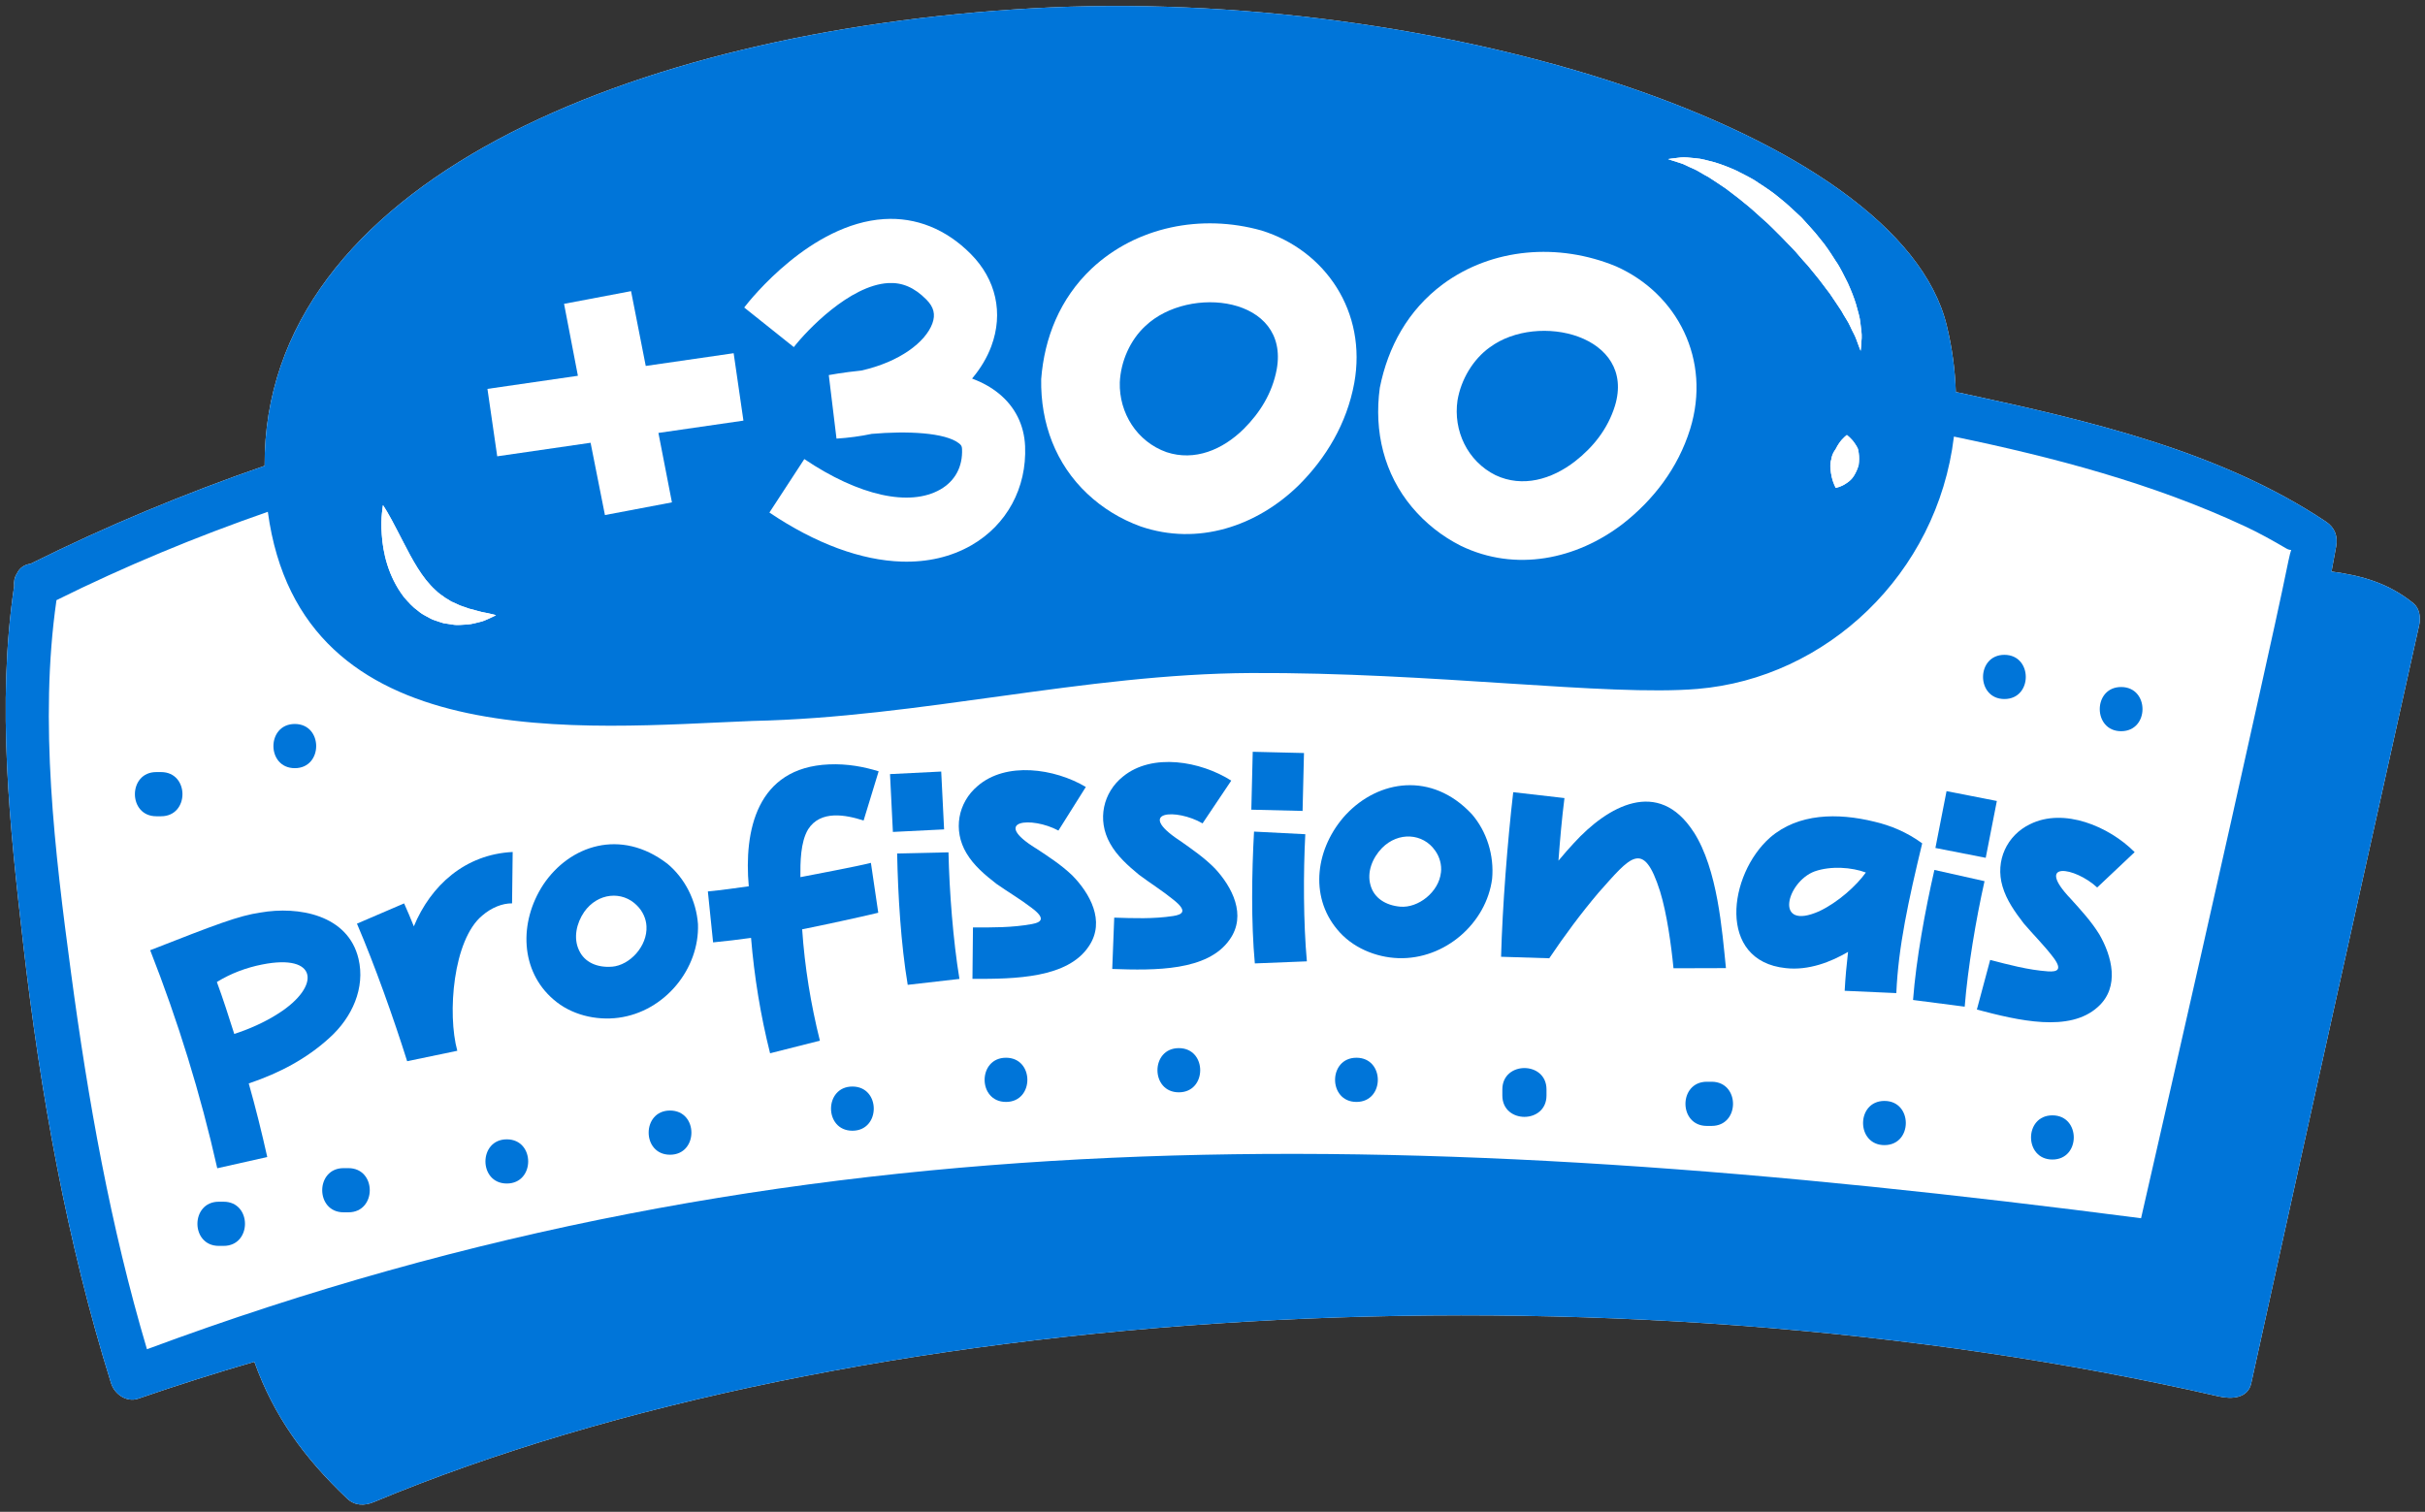 <svg xmlns="http://www.w3.org/2000/svg" width="255" height="159" viewBox="0 0 255 159" fill="none"><rect x="0" y="0" width="255" height="159" fill="#333333" stroke="none"/><path d="M253.807 63.467C251.182 61.323 248.343 60.531 245.168 60.11C245.33 59.237 245.496 58.359 245.654 57.486C245.852 56.398 245.52 55.488 244.586 54.865C233.461 47.424 219.464 44.197 206.576 41.418C206.273 41.354 205.969 41.293 205.662 41.228C205.593 38.952 205.286 36.61 204.707 34.224C199.725 13.749 151.014 -1.513 108.539 0.877C66.445 3.242 27.658 19.269 27.828 48.989C19.404 51.905 11.174 55.322 3.208 59.293C2.605 59.37 2.063 59.698 1.772 60.328C1.517 60.725 1.432 61.178 1.489 61.627C-0.367 74.094 1.028 87.011 2.459 99.443C4.247 114.956 7.013 130.554 11.68 145.476C12.04 146.625 13.31 147.523 14.535 147.098C18.559 145.707 22.635 144.417 26.748 143.22C28.794 148.942 32.018 153.358 36.502 157.605C37.307 158.369 38.322 158.381 39.317 157.969C89.629 136.968 168.889 132.091 233.319 146.863C234.694 147.179 236.381 147.062 236.728 145.476C242.572 118.883 248.489 92.305 254.393 65.727C254.559 64.971 254.441 63.996 253.794 63.467H253.807Z" fill="white"></path><path d="M253.807 63.467C251.182 61.323 248.343 60.531 245.169 60.11C245.331 59.237 245.496 58.359 245.654 57.486C245.852 56.398 245.521 55.488 244.587 54.865C233.461 47.424 219.465 44.197 206.576 41.418C206.273 41.354 205.97 41.293 205.662 41.228C205.594 38.952 205.286 36.61 204.708 34.224C199.726 13.749 151.015 -1.513 108.54 0.877C66.445 3.242 27.659 19.269 27.828 48.989C19.405 51.905 11.175 55.322 3.208 59.293C2.606 59.37 2.064 59.698 1.772 60.328C1.518 60.725 1.433 61.178 1.489 61.627C-0.367 74.094 1.028 87.011 2.46 99.443C4.247 114.956 7.014 130.554 11.68 145.476C12.04 146.625 13.31 147.523 14.536 147.098C18.559 145.707 22.636 144.417 26.749 143.22C28.795 148.942 32.018 153.358 36.503 157.605C37.308 158.369 38.323 158.381 39.318 157.969C89.63 136.968 168.89 132.091 233.32 146.863C234.695 147.179 236.381 147.062 236.729 145.476C242.573 118.883 248.489 92.305 254.393 65.727C254.559 64.971 254.442 63.996 253.795 63.467H253.807ZM240.668 58.848C239.742 63.378 238.727 67.887 237.728 72.4C233.615 90.995 229.385 109.561 225.143 128.123C147.917 118.106 83.527 116.594 15.454 141.901C11.616 128.993 9.254 115.659 7.471 102.326C5.772 89.628 4.09 75.927 5.938 63.119C13.156 59.54 20.585 56.462 28.164 53.826C31.662 79.712 61.265 76.533 79.164 75.821C96.731 75.457 113.995 70.871 131.535 70.782C150.602 70.685 168.966 73.249 178.502 72.453C192.034 71.324 203.721 60.401 205.464 45.915C215.878 48.071 226.396 50.837 236.062 55.35C237.554 56.046 238.99 56.846 240.409 57.68C240.627 57.805 240.797 57.845 240.931 57.833C240.85 58.072 240.761 58.4 240.672 58.848H240.668Z" fill="#0075D9"></path><path d="M23.513 126.385H23.008C20.011 126.385 20.011 131.031 23.008 131.031H23.513C26.51 131.031 26.51 126.385 23.513 126.385Z" fill="#0075D9"></path><path d="M36.635 122.854H36.129C33.133 122.854 33.133 127.5 36.129 127.5H36.635C39.632 127.5 39.632 122.854 36.635 122.854Z" fill="#0075D9"></path><path d="M53.293 119.825C50.297 119.825 50.297 124.471 53.293 124.471C56.29 124.471 56.29 119.825 53.293 119.825Z" fill="#0075D9"></path><path d="M70.457 116.796C67.46 116.796 67.46 121.443 70.457 121.443C73.454 121.443 73.454 116.796 70.457 116.796Z" fill="#0075D9"></path><path d="M89.633 114.272C86.637 114.272 86.637 118.919 89.633 118.919C92.63 118.919 92.63 114.272 89.633 114.272Z" fill="#0075D9"></path><path d="M105.785 111.243C102.788 111.243 102.788 115.89 105.785 115.89C108.782 115.89 108.782 111.243 105.785 111.243Z" fill="#0075D9"></path><path d="M123.959 110.232C120.963 110.232 120.963 114.879 123.959 114.879C126.956 114.879 126.956 110.232 123.959 110.232Z" fill="#0075D9"></path><path d="M142.637 111.243C139.64 111.243 139.64 115.89 142.637 115.89C145.634 115.89 145.634 111.243 142.637 111.243Z" fill="#0075D9"></path><path d="M157.979 114.576V115.215C157.979 118.211 162.621 118.211 162.621 115.215V114.576C162.621 111.579 157.979 111.579 157.979 114.576Z" fill="#0075D9"></path><path d="M179.987 113.768H179.481C176.485 113.768 176.485 118.414 179.481 118.414H179.987C182.984 118.414 182.984 113.768 179.987 113.768Z" fill="#0075D9"></path><path d="M198.158 115.785C195.161 115.785 195.161 120.432 198.158 120.432C201.154 120.432 201.154 115.785 198.158 115.785Z" fill="#0075D9"></path><path d="M215.82 117.302C212.823 117.302 212.823 121.948 215.82 121.948C218.816 121.948 218.816 117.302 215.82 117.302Z" fill="#0075D9"></path><path d="M223.047 72.254C220.05 72.254 220.05 76.901 223.047 76.901C226.043 76.901 226.043 72.254 223.047 72.254Z" fill="#0075D9"></path><path d="M210.773 73.517C213.77 73.517 213.77 68.87 210.773 68.87C207.777 68.87 207.777 73.517 210.773 73.517Z" fill="#0075D9"></path><path d="M31 80.788C33.997 80.788 33.997 76.141 31 76.141C28.003 76.141 28.003 80.788 31 80.788Z" fill="#0075D9"></path><path d="M16.939 85.847C19.936 85.847 19.936 81.2 16.939 81.2H16.433C13.437 81.2 13.437 85.847 16.433 85.847H16.939Z" fill="#0075D9"></path><path d="M34.586 109.205C37.061 107.005 38.416 103.875 37.7 100.842C36.604 96.196 31.363 95.278 27.395 95.973C25.11 96.301 22.696 97.231 15.793 99.936C18.717 107.386 21.091 115.053 22.846 122.866L28.103 121.685C27.525 119.101 26.882 116.497 26.158 113.945C29.458 112.837 32.269 111.308 34.586 109.205ZM22.805 103.277C24.294 102.359 25.919 101.764 27.549 101.441C33.462 100.256 33.74 103.722 29.324 106.557C27.82 107.539 26.053 108.287 24.633 108.74C24.051 106.904 23.473 105.093 22.805 103.277Z" fill="#0075D9"></path><path d="M53.911 89.604C48.916 89.846 45.301 93.114 43.517 97.425C43.182 96.6 42.854 95.803 42.494 95.011L37.536 97.142C39.404 101.497 41.386 107.078 42.814 111.608L48.087 110.512C47.02 106.625 47.638 98.828 50.712 96.289C51.678 95.451 52.835 94.995 53.846 95.007L53.911 89.6V89.604Z" fill="#0075D9"></path><path d="M70.159 90.825C65.27 87.08 59.896 88.896 57.125 93.041C54.533 97.013 54.715 102.112 58.189 105.105C60.069 106.755 62.694 107.345 65.036 107.038C69.917 106.391 73.569 101.87 73.395 97.182C73.213 94.707 72.02 92.358 70.159 90.821V90.825ZM64.34 101.667C62.828 101.785 61.473 101.231 60.886 99.941C60.272 98.65 60.615 97.094 61.432 95.904C62.856 93.882 65.444 93.656 66.989 95.241C67.583 95.828 67.943 96.624 67.98 97.417C68.097 99.492 66.237 101.522 64.344 101.671L64.34 101.667Z" fill="#0075D9"></path><path d="M90.813 86.292L92.394 81.119C90.813 80.634 89.102 80.311 87.177 80.391C79.534 80.715 78.22 87.412 78.737 93.211C77.326 93.409 75.882 93.612 74.435 93.753L74.985 99.111C76.319 98.982 77.646 98.824 78.976 98.638C79.316 102.731 79.975 106.787 80.978 110.774L86.215 109.448C85.257 105.602 84.618 101.692 84.351 97.736C86.243 97.364 90.473 96.45 92.354 95.993L91.581 90.748C90.101 91.128 85.657 91.953 84.165 92.249C84.156 90.696 84.165 88.585 84.973 87.226C86.284 85.163 88.953 85.697 90.813 86.296V86.292Z" fill="#0075D9"></path><path d="M94.339 89.761C94.424 94.109 94.731 99.285 95.451 103.576L100.89 102.953C100.223 98.921 99.827 93.724 99.738 89.64L94.339 89.761Z" fill="#0075D9"></path><path d="M98.973 81.144L93.589 81.412L93.892 87.495L99.276 87.227L98.973 81.144Z" fill="#0075D9"></path><path d="M108.919 89.215C104.151 86.259 108.474 85.83 111.297 87.351L114.18 82.765C110.888 80.811 105.785 80.067 102.788 82.676C100.75 84.399 100.172 87.302 101.631 89.737C102.396 91.027 103.577 92.022 104.782 92.956C106.072 93.858 107.321 94.586 108.466 95.467C110.007 96.612 109.509 97 108.502 97.186C106.428 97.566 104.325 97.542 102.311 97.542L102.258 102.945C106.784 102.969 112.296 102.868 114.508 99.499C116.275 96.862 114.577 93.918 112.749 92.062C111.588 90.95 110.241 90.081 108.923 89.211L108.919 89.215Z" fill="#0075D9"></path><path d="M124.026 88.387C119.351 85.289 123.678 84.994 126.456 86.595L129.473 82.098C126.242 80.048 121.163 79.154 118.089 81.669C116.002 83.332 115.335 86.215 116.722 88.69C117.446 90 118.599 91.032 119.775 92.002C121.037 92.94 122.267 93.705 123.383 94.619C124.891 95.808 124.382 96.18 123.367 96.337C121.284 96.657 119.181 96.572 117.167 96.507L116.957 101.906C121.478 102.068 126.99 102.128 129.299 98.825C131.143 96.24 129.534 93.248 127.762 91.343C126.634 90.194 125.316 89.289 124.026 88.383V88.387Z" fill="#0075D9"></path><path d="M137.262 87.735L131.867 87.46C131.628 91.804 131.552 96.988 131.952 101.323L137.424 101.105C137.056 97.037 137.043 91.82 137.258 87.739L137.262 87.735Z" fill="#0075D9"></path><path d="M131.731 79.066L131.583 85.154L136.972 85.285L137.12 79.196L131.731 79.066Z" fill="#0075D9"></path><path d="M141.536 85.661C138.329 89.151 137.666 94.21 140.602 97.736C142.183 99.673 144.679 100.688 147.036 100.769C151.954 100.935 156.305 97.077 156.904 92.422C157.13 89.951 156.342 87.436 154.761 85.616C150.555 81.119 144.954 82.025 141.54 85.661H141.536ZM151.521 91.759C151.299 93.826 149.127 95.52 147.234 95.354C145.722 95.221 144.476 94.452 144.112 93.082C143.72 91.711 144.315 90.23 145.318 89.191C147.053 87.432 149.641 87.634 150.907 89.45C151.396 90.125 151.618 90.971 151.525 91.755L151.521 91.759Z" fill="#0075D9"></path><path d="M178.09 87.497C174.381 81.759 169.068 84.767 165.505 88.662C164.975 89.244 164.473 89.794 163.972 90.409C163.94 90.437 163.907 90.494 163.879 90.518C164.041 88.338 164.231 86.134 164.51 83.934L159.123 83.316C158.517 88.528 157.987 95.383 157.845 100.624L162.912 100.782C164.514 98.4 166.229 96.083 168.085 93.891C171.466 90.097 172.804 88.197 174.567 93.757C175.275 96.046 175.744 99.427 175.975 101.833L181.491 101.817C181.086 97.882 180.63 91.44 178.094 87.493L178.09 87.497Z" fill="#0075D9"></path><path d="M199.407 104.445C199.617 99.576 200.673 94.743 202.128 88.694C200.559 87.545 198.829 86.817 197.086 86.413C193.236 85.47 189.098 85.523 186.134 88.083C181.73 91.973 180.533 101.068 187.776 101.817C190.178 102.092 192.54 101.165 194.332 100.11C194.174 101.469 194.048 102.832 193.976 104.203L199.399 104.445H199.407ZM191.311 95.831C186.49 97.975 187.857 92.738 190.825 91.642C192.536 91.047 194.716 91.209 196.204 91.763C195.193 93.17 193.292 94.885 191.311 95.831Z" fill="#0075D9"></path><path d="M204.688 83.204L203.518 89.181L208.808 90.217L209.978 84.24L204.688 83.204Z" fill="#0075D9"></path><path d="M203.41 91.492C202.443 95.734 201.497 100.83 201.166 105.169L206.597 105.873C206.92 101.8 207.786 96.66 208.683 92.673L203.414 91.492H203.41Z" fill="#0075D9"></path><path d="M220.531 93.336L224.47 89.62C221.772 86.906 217.017 84.908 213.462 86.684C211.06 87.84 209.77 90.505 210.574 93.227C210.991 94.667 211.885 95.924 212.819 97.134C213.842 98.327 214.869 99.346 215.755 100.486C216.96 101.978 216.382 102.229 215.358 102.16C213.256 102.011 211.225 101.461 209.276 100.955L207.877 106.176C212.253 107.333 217.615 108.611 220.596 105.905C222.965 103.794 222.055 100.518 220.753 98.266C219.908 96.899 218.824 95.722 217.765 94.549C213.89 90.493 218.177 91.16 220.531 93.34V93.336Z" fill="#0075D9"></path><path d="M40.27 53.126C40.27 53.126 40.452 53.389 40.727 53.858C40.994 54.336 41.37 54.991 41.766 55.779C42.599 57.34 43.546 59.407 44.783 60.98C45.103 61.356 45.418 61.736 45.77 62.044C46.106 62.383 46.49 62.642 46.866 62.901C47.064 63.018 47.262 63.127 47.448 63.257C47.658 63.35 47.861 63.443 48.063 63.532C48.455 63.75 48.892 63.831 49.276 63.997C49.689 64.106 50.065 64.207 50.4 64.296C50.744 64.401 51.06 64.434 51.318 64.494C51.84 64.608 52.156 64.697 52.156 64.697C52.156 64.697 51.885 64.85 51.379 65.077C51.124 65.174 50.813 65.352 50.437 65.42C50.061 65.509 49.628 65.643 49.143 65.679C48.657 65.691 48.107 65.792 47.533 65.679C47.242 65.635 46.943 65.59 46.635 65.542C46.336 65.457 46.037 65.348 45.721 65.242C45.398 65.157 45.119 64.963 44.82 64.81C44.512 64.656 44.221 64.47 43.958 64.243C43.384 63.843 42.927 63.317 42.478 62.8C40.796 60.604 40.262 58.06 40.145 56.228C40.072 55.302 40.104 54.522 40.161 53.984C40.213 53.442 40.27 53.126 40.27 53.126Z" fill="white"></path><path d="M175.403 16.734C175.403 16.734 175.884 16.657 176.725 16.564C177.142 16.512 177.676 16.588 178.298 16.645C178.941 16.686 179.568 16.892 180.312 17.074C181.028 17.292 181.788 17.579 182.569 17.935C183.317 18.336 184.162 18.695 184.914 19.237C185.699 19.739 186.496 20.273 187.236 20.908C188.004 21.506 188.696 22.21 189.432 22.873C190.083 23.613 190.782 24.313 191.369 25.089C192 25.825 192.517 26.638 193.015 27.419C193.553 28.171 193.908 29.016 194.305 29.76C194.657 30.541 194.956 31.289 195.174 32.005C195.364 32.733 195.583 33.371 195.635 33.99C195.704 34.597 195.789 35.11 195.765 35.551C195.716 36.429 195.656 36.898 195.656 36.898C195.656 36.898 195.465 36.429 195.19 35.66C195.065 35.276 194.782 34.839 194.564 34.33C194.349 33.82 193.949 33.295 193.638 32.7C193.274 32.118 192.829 31.515 192.408 30.864C191.915 30.249 191.458 29.57 190.904 28.915C190.633 28.587 190.362 28.252 190.083 27.908C189.779 27.588 189.484 27.257 189.197 26.913C188.635 26.218 187.96 25.599 187.341 24.936C186.686 24.309 186.075 23.625 185.388 23.055C184.716 22.465 184.085 21.85 183.41 21.332C182.759 20.774 182.092 20.313 181.473 19.824C180.83 19.399 180.223 18.966 179.641 18.611C179.047 18.315 178.501 17.915 178.011 17.721C177.51 17.527 177.089 17.248 176.673 17.143C175.864 16.9 175.403 16.73 175.403 16.73V16.734Z" fill="white"></path><path d="M194.21 45.751C194.21 45.751 194.703 46.111 195.051 46.648C195.14 46.782 195.241 46.927 195.314 47.081C195.399 47.227 195.423 47.441 195.455 47.635C195.516 48.039 195.512 48.484 195.447 48.917C195.334 49.313 195.168 49.694 194.962 50.025C194.768 50.361 194.473 50.624 194.173 50.814C193.615 51.214 193.033 51.307 193.033 51.307C193.033 51.307 192.742 50.745 192.616 50.159C192.495 49.564 192.386 48.889 192.572 48.306C192.612 48.027 192.705 47.761 192.859 47.493C192.928 47.356 193.041 47.251 193.11 47.085C193.183 46.931 193.28 46.786 193.373 46.648C193.72 46.111 194.21 45.751 194.21 45.751Z" fill="white"></path><path d="M50.404 64.296C50.068 64.207 49.692 64.106 49.279 63.997C48.895 63.831 48.458 63.75 48.066 63.532C47.868 63.443 47.662 63.349 47.451 63.257C47.261 63.127 47.067 63.018 46.869 62.901C46.493 62.642 46.109 62.383 45.773 62.043C45.421 61.736 45.102 61.356 44.786 60.98C43.545 59.407 42.602 57.34 41.77 55.779C41.377 54.99 41.001 54.335 40.73 53.858C40.455 53.389 40.273 53.126 40.273 53.126C40.273 53.126 40.217 53.442 40.164 53.983C40.107 54.517 40.079 55.302 40.148 56.228C40.265 58.06 40.795 60.608 42.481 62.8C42.934 63.317 43.391 63.843 43.961 64.243C44.224 64.47 44.515 64.656 44.823 64.809C45.126 64.963 45.405 65.153 45.725 65.242C46.036 65.347 46.339 65.457 46.639 65.541C46.946 65.59 47.245 65.634 47.536 65.679C48.111 65.792 48.66 65.687 49.146 65.679C49.631 65.642 50.064 65.509 50.44 65.42C50.82 65.351 51.127 65.173 51.382 65.076C51.892 64.85 52.159 64.696 52.159 64.696C52.159 64.696 51.843 64.607 51.322 64.494C51.063 64.429 50.747 64.401 50.404 64.296Z" fill="white"></path><path d="M195.63 33.986C195.578 33.367 195.364 32.728 195.169 32C194.951 31.284 194.652 30.536 194.3 29.756C193.904 29.012 193.544 28.166 193.01 27.414C192.512 26.634 191.999 25.821 191.364 25.085C190.778 24.308 190.078 23.609 189.427 22.869C188.691 22.209 188.003 21.502 187.231 20.903C186.495 20.272 185.694 19.735 184.91 19.233C184.157 18.691 183.312 18.331 182.564 17.931C181.784 17.575 181.023 17.288 180.307 17.07C179.563 16.887 178.937 16.681 178.294 16.641C177.671 16.584 177.137 16.511 176.72 16.56C175.879 16.649 175.398 16.73 175.398 16.73C175.398 16.73 175.859 16.896 176.668 17.142C177.08 17.252 177.505 17.526 178.006 17.721C178.496 17.915 179.042 18.315 179.636 18.61C180.214 18.97 180.821 19.403 181.468 19.823C182.087 20.313 182.754 20.774 183.405 21.332C184.081 21.85 184.711 22.46 185.383 23.055C186.07 23.625 186.681 24.304 187.336 24.935C187.951 25.602 188.63 26.217 189.192 26.913C189.479 27.256 189.775 27.584 190.078 27.908C190.357 28.247 190.628 28.583 190.899 28.915C191.453 29.57 191.91 30.245 192.403 30.864C192.824 31.515 193.269 32.117 193.633 32.7C193.944 33.298 194.344 33.824 194.559 34.33C194.777 34.839 195.06 35.276 195.186 35.66C195.461 36.424 195.651 36.898 195.651 36.898C195.651 36.898 195.711 36.428 195.76 35.551C195.788 35.11 195.703 34.6 195.63 33.99V33.986Z" fill="white"></path><path d="M195.308 47.081C195.235 46.927 195.134 46.782 195.045 46.648C194.697 46.11 194.204 45.75 194.204 45.75C194.204 45.75 193.71 46.11 193.367 46.648C193.274 46.782 193.177 46.931 193.104 47.085C193.035 47.251 192.922 47.356 192.853 47.493C192.699 47.756 192.606 48.023 192.566 48.306C192.38 48.893 192.493 49.564 192.61 50.158C192.736 50.745 193.027 51.307 193.027 51.307C193.027 51.307 193.609 51.214 194.167 50.813C194.467 50.623 194.762 50.361 194.956 50.025C195.162 49.693 195.332 49.313 195.441 48.917C195.502 48.488 195.506 48.039 195.449 47.635C195.417 47.441 195.393 47.226 195.308 47.081Z" fill="white"></path><path d="M69.237 45.535L70.657 52.834L63.612 54.169L62.103 46.566L52.285 47.99L51.257 40.9L60.769 39.521L59.313 31.955L66.358 30.62L67.903 38.486L77.147 37.147L78.175 44.237L69.237 45.531V45.535Z" fill="white"></path><path d="M142.405 40.294C141.625 44.544 139.437 48.179 136.557 51.043C132.169 55.334 125.974 57.436 119.932 55.362C117.817 54.593 115.933 53.433 114.327 51.92C111.027 48.806 109.405 44.536 109.486 39.865C109.826 35.514 111.448 31.417 114.78 28.258C119.479 23.842 126.326 22.467 132.643 24.239C139.396 26.333 143.764 32.812 142.405 40.298V40.294ZM120.446 34.28C118.848 35.752 117.853 37.992 117.752 40.217C117.667 43.42 119.544 46.449 122.674 47.557C125.63 48.527 128.554 47.314 130.794 45.102C132.485 43.412 133.787 41.353 134.256 38.83C135.615 31.211 125.06 29.908 120.446 34.28Z" fill="white"></path><path d="M177.729 45.118C176.447 49.248 173.843 52.596 170.644 55.095C165.779 58.832 159.377 60.187 153.623 57.408C151.613 56.393 149.882 55.014 148.467 53.324C145.559 49.842 144.459 45.406 145.094 40.779C145.947 36.497 148.042 32.626 151.73 29.884C156.923 26.059 163.883 25.509 169.945 28.016C176.399 30.895 179.966 37.851 177.729 45.118ZM156.644 36.537C154.884 37.807 153.631 39.918 153.263 42.11C152.798 45.28 154.302 48.511 157.279 49.983C160.097 51.298 163.146 50.441 165.634 48.511C167.514 47.035 169.051 45.147 169.815 42.696C172.072 35.295 161.743 32.744 156.648 36.537H156.644Z" fill="white"></path><path d="M94.829 59.064C90.575 58.935 85.784 57.19 80.907 53.905L84.577 48.281C90.303 52.139 95.653 53.332 98.888 51.473C100.434 50.585 101.242 49.076 101.163 47.226C101.151 46.945 101.09 46.825 100.868 46.646C99.411 45.47 95.311 45.311 91.667 45.631C90.474 45.882 89.233 46.049 87.962 46.13L87.151 39.447C87.234 39.431 88.607 39.171 90.572 38.971C94.62 38.062 97.318 35.976 98.037 34.033C98.391 33.076 98.198 32.297 97.412 31.505C96.149 30.231 94.865 29.681 93.375 29.773C89.353 30.021 84.864 34.717 83.474 36.505L78.256 32.34C78.95 31.44 85.26 23.532 92.953 23.041C96.331 22.825 99.489 24.095 102.085 26.712C104.745 29.396 105.532 32.928 104.245 36.405C103.802 37.6 103.115 38.749 102.22 39.811C103.292 40.213 104.216 40.73 104.999 41.361C106.733 42.761 107.699 44.688 107.794 46.93C107.978 51.314 105.869 55.207 102.152 57.344C100.006 58.578 97.526 59.144 94.831 59.064L94.829 59.064Z" fill="white"></path></svg>